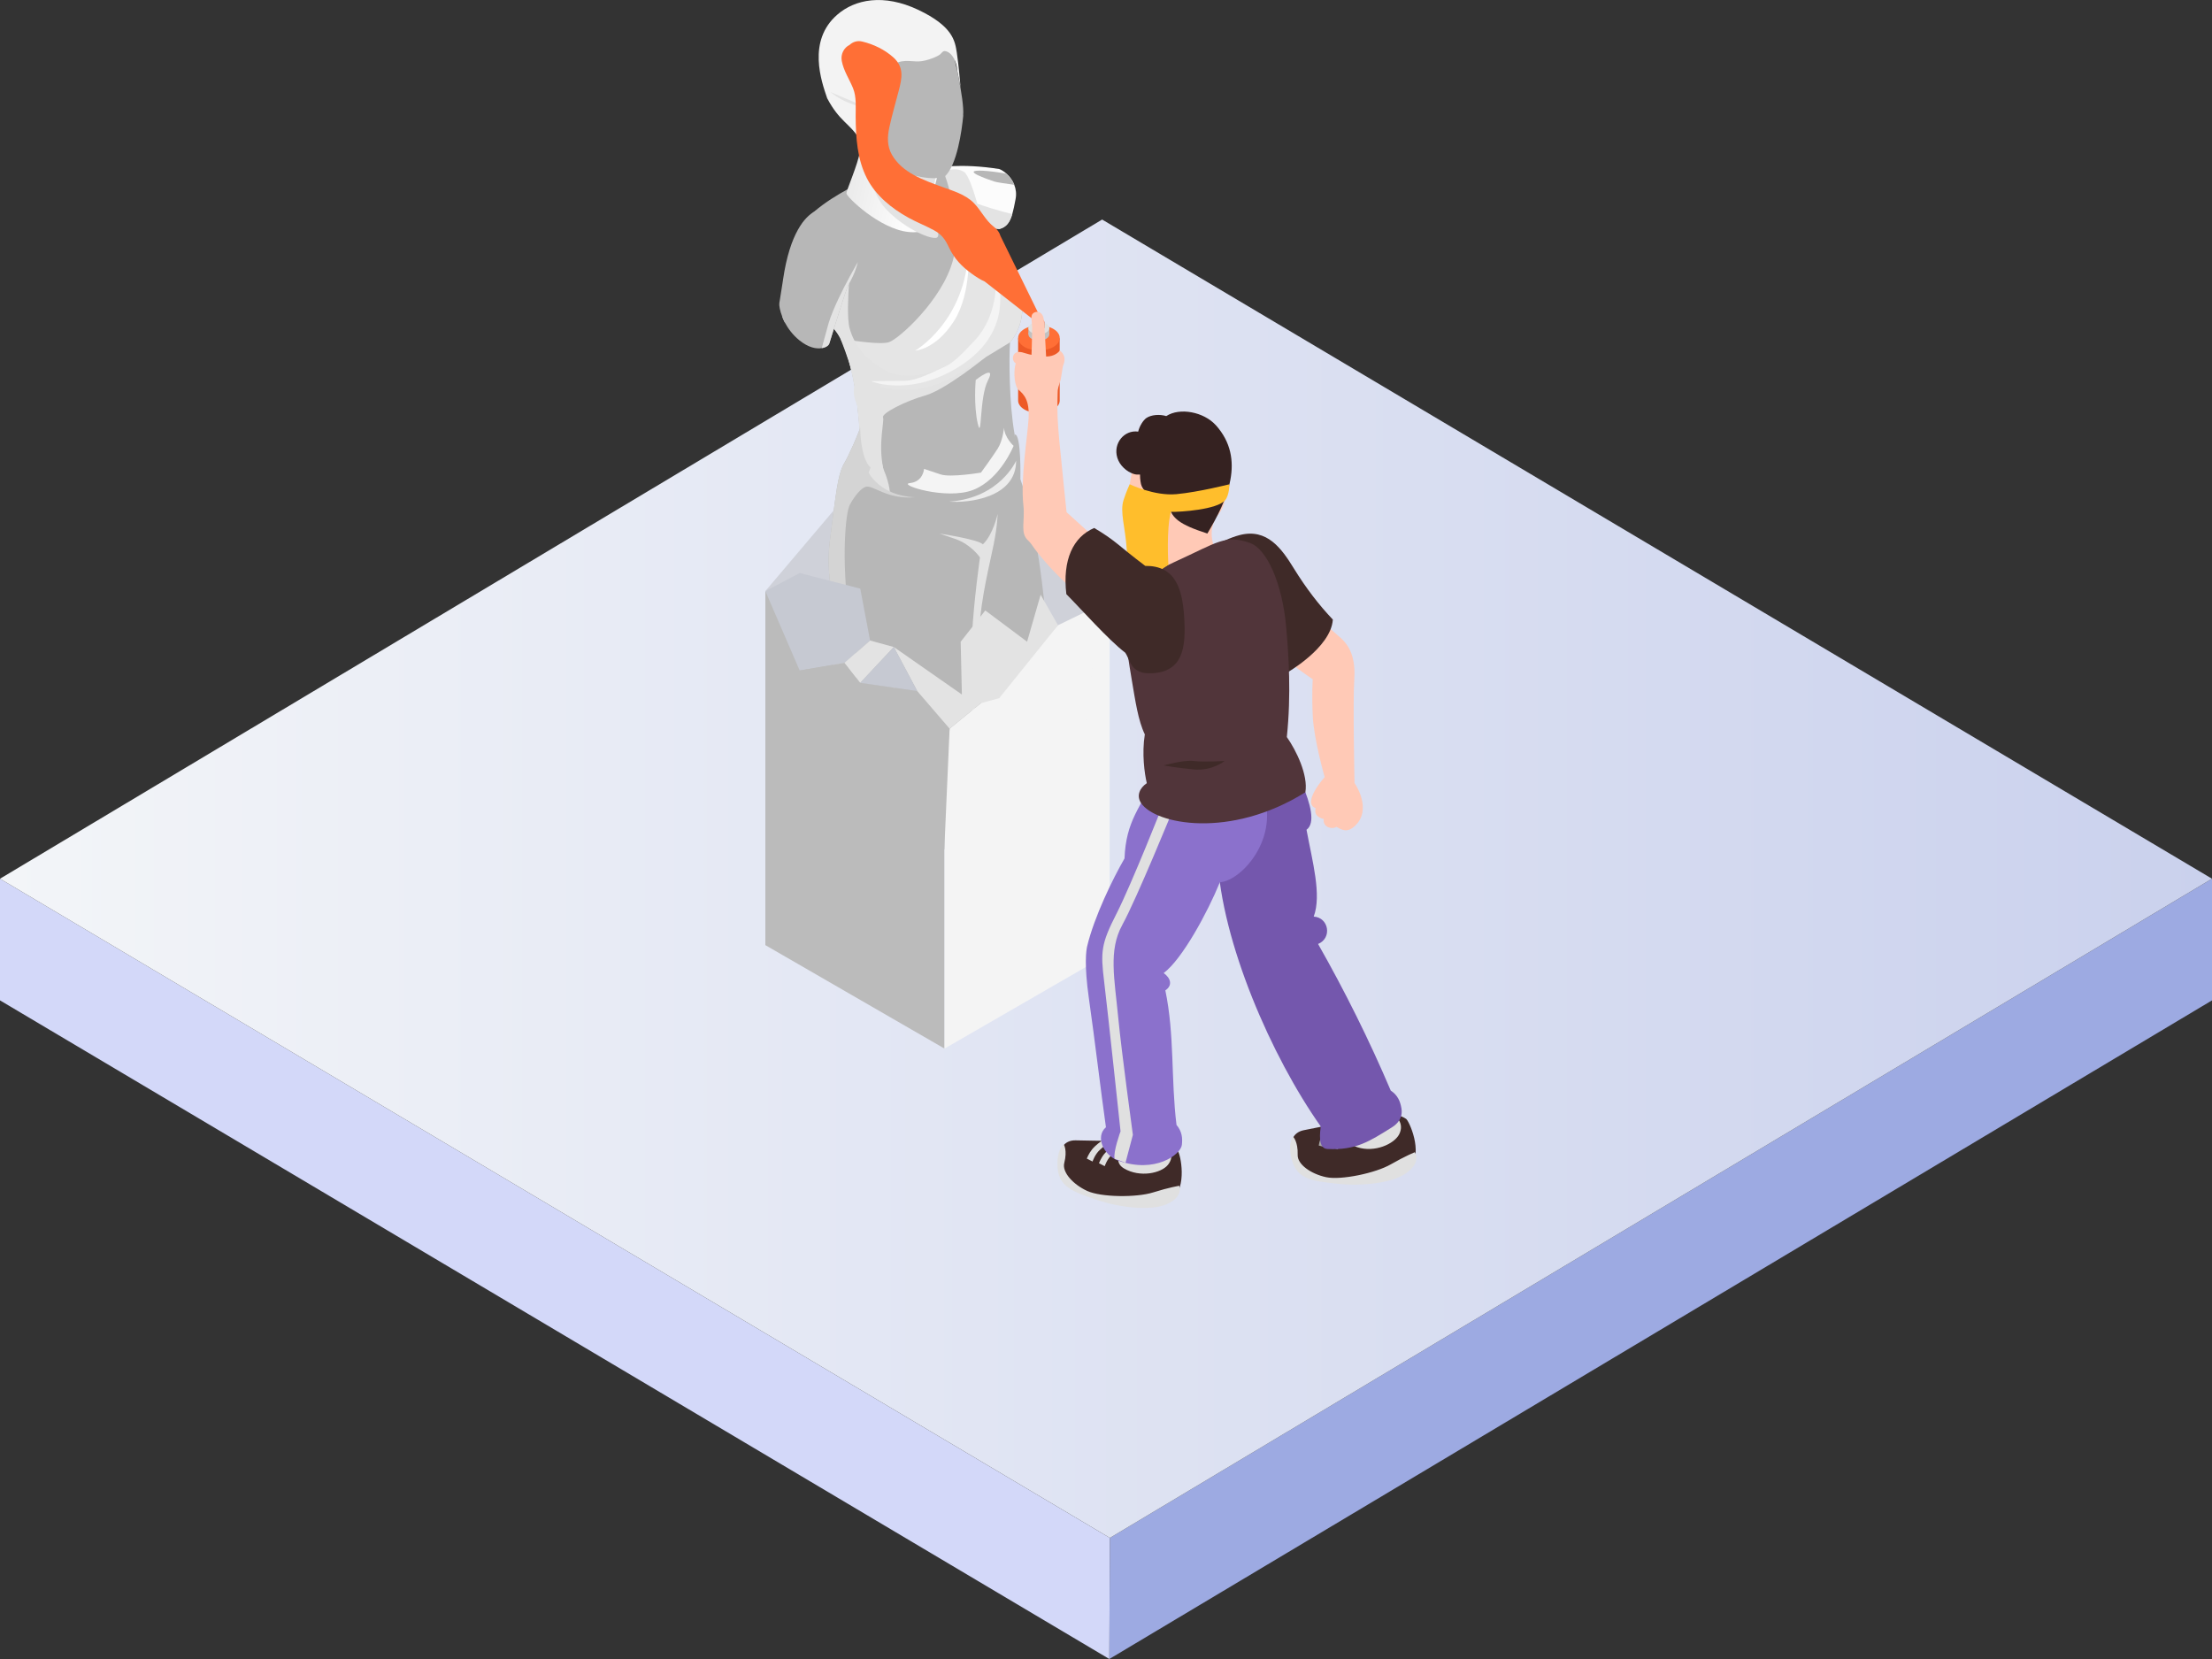 <?xml version="1.0" encoding="UTF-8"?>
<svg id="Ebene_1" xmlns="http://www.w3.org/2000/svg" width="400" height="300" xmlns:xlink="http://www.w3.org/1999/xlink" version="1.1" viewBox="0 0 400 300">
  <rect x="0" y="0" width="400" height="300" fill="#333333" stroke="none"/>
  <!-- Generator: Adobe Illustrator 29.8.0, SVG Export Plug-In . SVG Version: 2.1.1 Build 160)  -->
  <defs>
    <style>
      .st0 {
        fill: #e0e0e0;
      }

      .st1 {
        fill: #9daae2;
      }

      .st2 {
        fill: #cfd1d9;
      }

      .st3 {
        fill: url(#_ŃŚÁŻž_ŪŪŻť_ūŗšŤŚŪÚ_8);
      }

      .st4 {
        fill: url(#Unbenannter_Verlauf);
      }

      .st5 {
        fill: #e3e3e3;
      }

      .st6 {
        fill: #51353a;
      }

      .st7 {
        fill: #7457ad;
      }

      .st8 {
        fill: #f4f4f4;
      }

      .st9 {
        fill: #a5a5a5;
      }

      .st10 {
        fill: #c1c1c1;
      }

      .st11 {
        fill: #d4d4d4;
      }

      .st12 {
        fill: #c6c9d2;
      }

      .st13 {
        fill: #e5e5e5;
      }

      .st14 {
        fill: #3f2a28;
      }

      .st15 {
        fill: #b7b7b7;
      }

      .st16 {
        fill: #fff;
      }

      .st17 {
        fill: #ff6f36;
      }

      .st18 {
        fill: #bbb;
      }

      .st19 {
        fill: #d3d8f9;
      }

      .st20 {
        fill: #f3f3f3;
      }

      .st21 {
        fill: #fcfcfc;
      }

      .st22 {
        fill: #ed5926;
      }

      .st23 {
        fill: #352221;
      }

      .st24 {
        fill: #8b71cc;
      }

      .st25 {
        fill: #ffbe2c;
      }

      .st26 {
        fill: #ffc9b6;
      }

      .st27 {
        fill: #ececec;
      }
    </style>
    <linearGradient id="Unbenannter_Verlauf" data-name="Unbenannter Verlauf" x1="0" y1="884.4" x2="400" y2="884.4" gradientTransform="translate(0 -725.5)" gradientUnits="userSpaceOnUse">
      <stop offset="0" stop-color="#f3f5f8"/>
      <stop offset="1" stop-color="#cad1ed"/>
    </linearGradient>
    <linearGradient id="_ŃŚÁŻž_ŪŪŻť_ūŗšŤŚŪÚ_8" data-name="ŃŚÁŻžˇŪŪŻť „ūŗšŤŚŪÚ 8" x1="166.07" y1="29.64" x2="148.63" y2="25.69" gradientUnits="userSpaceOnUse">
      <stop offset="0" stop-color="#fcfcfc"/>
      <stop offset="1" stop-color="#e1e1e1"/>
    </linearGradient>
  </defs>
  <polygon class="st1" points="400 158.9 400 180.9 200.6 300 200.7 278.1 400 158.9"/>
  <polygon class="st19" points="200.7 278.1 200.6 300 0 180.9 0 158.9 200.7 278.1"/>
  <polygon class="st4" points="400 158.9 200.7 278.1 0 158.9 199.3 39.7 400 158.9"/>
  <g>
    <g>
      <polygon class="st18" points="170.8 189.62 138.4 170.91 138.4 106.89 170.8 125.59 170.8 189.62"/>
      <polygon class="st8" points="200.66 172.38 170.8 189.62 170.8 125.59 200.66 108.35 200.66 172.38"/>
      <polygon class="st2" points="200.66 108.35 168.26 71.63 138.4 106.89 170.8 125.59 200.66 108.35"/>
    </g>
    <g>
      <path class="st21" d="M183.41,33.42c.3.76.43,1.65.23,2.63-.19,1.02-.37,1.91-.59,2.67-.43,1.45-1.04,2.37-2.34,2.69h0c-.81-.08-1.61-.17-2.36-.26h0c-.16-.03-.33-.04-.48-.06-2.04-.25-3.81-.54-5.1-.84-1.17-.28-1.94-.59-2.16-.91-.09-.13-.18-.3-.28-.47-.53-.98-1.1-2.41-1.6-3.8,0,0,0-.02,0-.03-.37-1.04-.7-2.07-.94-2.87-.28-.89-.45-1.5-.45-1.5,0,0,.11-.03.33-.08h0s.09-.03.14-.03c.43-.09,1.16-.23,2.16-.35.62-.07,1.34-.13,2.17-.17,2.19-.1,5.08-.03,8.58.53h0c.37.15.84.43,1.3.84.55.5,1.08,1.18,1.4,2.01Z"/>
      <path class="st5" d="M176.75,36.85c1.49.52,3.64,1.2,6.3,1.87-.43,1.45-1.04,2.37-2.34,2.69h0c-.81-.08-1.61-.17-2.36-.26h0c-.16-.03-.33-.04-.48-.06-2.04-.25-3.81-.54-5.1-.84-1.17-.28-1.94-.59-2.16-.91-.09-.13-.18-.3-.28-.47.35-.21,1.22-.82,2.07-1.41,1.03-.74,2.03-1.47,2.03-1.47,0,0,.64.27,1.83.69.16.05.32.11.49.17Z"/>
      <path class="st15" d="M183.41,33.42c-1.79-.25-3.21-.46-3.59-.59-1.1-.37-6.39-2.15-2.1-1.96,1.31.07,2.81.28,4.29.54.55.5,1.08,1.18,1.4,2.01Z"/>
      <path class="st15" d="M149.51,127.27c-.11.65-.24,1.28-.37,1.91,4.8,1.69,9.62,3.31,14.47,4.84,5.16,1.63,10.36,3.06,15.83,2.86,2.82-.1,5.67-.65,8.4-1.48,1.05-4.98,2.12-10.88,1.51-20.53-.42-6.65-1.91-20.01-4.83-28.22,0,0,.18-8.26-1.03-8.08-.15.53-.36,1.06-.64,1.6-.99,1.93-2.79,3.87-5.45,5.28h0c-2.38,1.26-5.44,2.11-9.22,2.13-1.3,0-2.5-.08-3.6-.24h0c-1.66-.24-3.09-.64-4.26-1.12-1.3-.52-2.27-1.13-2.88-1.71-.22-.2-.38-.4-.51-.59-1.37-2.13-1.37-6.53-1.37-6.53,0,0-.04.1-.11.28-.38.99-1.74,4.36-2.98,6.45-.97,2.04-1.26,4.66-2.39,13.59-1.14,8.93,2.34,11.55,0,26.44-.17,1.06-.34,2.1-.54,3.12Z"/>
      <path class="st15" d="M182.65,61.9c-.2,2.6-.18,11.12.83,16.67,0,.74-.08,1.41-.2,2.05,0,0,0,0,0,.02-1.01,5.21-5.58,7.32-7.27,7.93-.11.04-.22.08-.33.12-.19.07-.31.09-.31.09h0c-.08.03-.4.11-.94.23,0,0-.03,0-.04,0-1.96.43-6.48,1.27-10.63.72-.03,0-.06,0-.09-.02-.93-.12-1.85-.33-2.7-.61-1.68-.57-3.13-1.49-4.15-2.89h0c-.15-.22-.29-.43-.41-.66-.88-1.56-1.25-3.65-.88-6.41,0,0-.03-.55-.08-1.48-.08-1.07-.21-2.62-.42-4.4-.13-1.07-.3-2.22-.49-3.38-.16-.94-.35-1.9-.56-2.83-.03-.12-.05-.23-.08-.34-.48-2.04-1.1-3.97-1.89-5.47h0s-.02-.03-.02-.05c-.36-.68-.75-1.25-1.18-1.72-.32-.34-.63-.7-.93-1.09-.77-.97-1.5-2.06-2.17-3.24-1.45-2.56-2.59-5.44-3.12-8.07-.29-1.42-.41-2.77-.31-3.95.11-1.32.49-2.44,1.21-3.21.54-.58,1.11-1.12,1.71-1.62,2.06-1.77,4.36-3.12,6.08-4.07.82-.45,1.51-.82,1.98-1.1.4-.23,1.14-.52,2.07-.8,1.54-.47,3.58-.96,5.52-1.3h0c1.93-.34,3.75-.54,4.82-.44h0c.05,0,.09,0,.14.02.03,0,.07,0,.11.02h0c.59.08,1.2.15,1.86.27.28.05.57.11.85.18.26.06.52.13.78.22,1.75.54,3.39,1.6,4.26,3.9.18.48.38.99.59,1.5.34.82.73,1.67,1.15,2.55h0c.3.64.62,1.26.94,1.91h0c.2.38.39.76.59,1.14.14.27.28.54.43.81.21.38.43.77.65,1.16.04.08.08.15.13.22.23.41.47.82.71,1.22.4.68.8,1.35,1.23,2.01.18.3.37.59.56.89,2.43,3.76,2.91,7.96,1.26,11.35-.33.69-.75,1.35-1.26,1.96Z"/>
      <path class="st8" d="M181.55,77.39s-.2,2.26-1.13,3.73c-.93,1.47-3.03,4.34-3.03,4.34,0,0-5.49.93-7.29.33-1.8-.6-3-1-3-1,0,0-.15,2.32-2.54,2.56-2.39.24,6.56,3.16,11.45,1.23,4.88-1.92,7.28-7.96,7.28-7.96,0,0-1.6-1.43-1.73-3.23Z"/>
      <path class="st5" d="M178.17,64.63s-7.2,5.86-10.84,6.88c-3.65,1.02-7.92,3.24-7.65,3.95.27.71-.88,4.63,0,9.07,0,0,0,.03,0,.03.84,4.32-2.93-8.58-2.93-8.58,0,0-1.05-1.18-1.75-2.72-.48-1.04-.79-2.26-.49-3.38.13-.52.39-1.01.82-1.47.48-.52,1.2-.98,2.17-1.35.54-.2,1.12-.4,1.75-.61,4.59-1.51,11.22-3.03,15.28-3.09.94-.02,1.74.04,2.35.19.76.19,1.23.54,1.29,1.06Z"/>
      <path class="st3" d="M154.52,22.85s1.31,2.26.98,4.53-2.42,6.98-2.44,7.58c-.02.6,5.98,6.46,11.24,6.99,5.26.53,4.06-3.67,4.06-4.93s2.37-9.6,2.37-9.6c0,0-21.38-25.62-16.21-4.57Z"/>
      <path class="st5" d="M155.71,25.61s1.22,8.62,4.37,12.05c3.15,3.43,7.7,5.49,9.12,5.36,1.42-.13-.78-3.89-.78-4.55,0-.66.42-5.26.83-6.62s-13.54-6.24-13.54-6.24Z"/>
      <path class="st13" d="M183.92,59.94c-.33.69-.75,1.35-1.26,1.96l-4.48,2.73s0,0-.02.02c-1.28.77-2.92,1.77-5.02,3.05-5.14,3.13-10.22,3.19-13.87,2.31-1.65-.39-3-.99-3.93-1.58-.79-.49-1.27-.99-1.38-1.36-.03-.12-.05-.23-.08-.34-.43-1.76-1.71-5.02-1.89-5.47h0s-.02-.05-.02-.05c.07,0,1.16.21,2.58.42,1.46.2,3.26.41,4.62.41.69,0,1.26-.05,1.63-.18,1.83-.65,9.55-7.61,11.5-14.71.61-2.22.68-4.62.48-6.88-.08-.97-.22-1.91-.38-2.79-.45-2.48-1.1-4.54-1.47-5.6h0c-.18-.48-.28-.76-.29-.79,0,0,.48-.24,1.15-.38h0c.27-.05.56-.09.87-.09.54,0,1.14.12,1.67.47.73.48,1.64,3.08,2.42,5.78.23.8.45,1.61.65,2.38h0c.18.67.33,1.3.47,1.86.34,1.4.55,2.36.55,2.36,0,0,.26-.18.7-.3.05-.02.1-.03.16-.03.03,0,.06-.02.09-.03h0c.21.38.43.78.64,1.16.04.08.08.15.13.22.23.41.47.82.71,1.22.4.68.8,1.35,1.23,2.01.18.3.37.59.56.89,2.43,3.76,2.91,7.96,1.26,11.35Z"/>
      <path class="st15" d="M174.19,20.85c-.27,2.93-1.15,8.97-3.29,11.01-2.01.97-6.5-.16-9.44-1.33-.03-.02-.07-.03-.11-.04-.13-.05-.25-.1-.37-.15-.37-.16-.71-.32-1.01-.47-2.62-1.33-4.04-3.82-4.8-5.15-.63-1.11-1.93-5.52-1.46-9.76.1-.85.26-1.69.52-2.5,1.55-4.84,15.45-11.19,18.07-3.11,0,0,2.13,8.57,1.87,11.5Z"/>
      <path class="st5" d="M161,30.33c-.37-.16-.71-.32-1.01-.47-2.62-1.33-4.04-3.82-4.8-5.15-.63-1.11-1.93-5.52-1.46-9.76.83.13,1.8.5,2.92,1.17,0,0-.75,5.7,0,8.23.71,2.39,2.35,5.04,4.34,5.97Z"/>
      <path class="st5" d="M171.67,65.7c-.22.18-.43.36-.66.53h0c-4.43,3.35-9.98,3.96-11.67,2.86,0,.1-.02.21-.03.33,0,.18-.03.38-.04.59-.23,3.37-.77,10.61.41,14.53,0,0,0,.03,0,.03.08.27.17.52.27.75.13.29.24.6.34.9.3.88.52,1.78.62,2.65.02.08.03.16.03.24-1.68-.57-3.14-1.49-4.15-2.9-.15-.21-.29-.43-.41-.65-.88-1.56-1.25-3.65-.88-6.41,0,0-.03-.55-.08-1.48-.08-1.07-.21-2.62-.42-4.4-.13-1.07-.3-2.22-.49-3.38-.16-.94-.35-1.9-.56-2.83-.03-.12-.05-.23-.08-.34-.48-2.04-1.1-3.97-1.89-5.47h0c-.36-.7-.76-1.3-1.2-1.77-.32-.34-.63-.7-.93-1.09-.77-.97-1.5-2.06-2.17-3.24,3.42-3.95,5.94-5.09,5.94-5.09,0,0-.04.47-.09,1.21-.15,2.07-.37,6.28.09,8.03.19.71.48,1.5.9,2.31.86,1.66,2.32,3.43,4.71,4.85.35.22.72.42,1.11.61,4.38,2.17,9.88-.23,11.3-1.38Z"/>
      <path class="st8" d="M178.94,42.28s1.61,7.18.95,11.46-2.73,6.9-3.6,7.79c-.87.88-3.49,3.93-5.28,4.7-1.79.77-5.05,2.61-7.38,2.63-2.33.02-6.13.07-6.13.07,0,0,6.39,2.69,14.72-1.91,8.33-4.6,8.59-10.72,8.66-12.59s-.19-8.27-1.95-12.14Z"/>
      <path class="st16" d="M175.11,45.03s.68,7.9-2.62,13.06c-3.31,5.16-6.99,5.31-6.99,5.31,0,0,9.24-5.35,9.62-18.37Z"/>
      <path class="st11" d="M160.62,133.06c.41.13.82.26,1.23.39.51-7.55-.46-14.42-.46-14.42,0,0,.16,1.9-.71,13.44-.01.2-.03.39-.05.59Z"/>
      <path class="st11" d="M149.51,127.27c-.11.65-.24,1.28-.37,1.91,1.49.52,2.98,1.04,4.48,1.55,1.21-5.14,1.69-10.17.83-14.14-2.48-11.55-1.77-22.74-.89-25.05.03-.09.08-.18.12-.28,0,0,0,0,.02-.03.96-2.26,3.11-5,3.11-5h0c.1-.27.19-.52.28-.77.12-.32.23-.64.34-.94-.22-.2-.38-.4-.51-.59-1.37-2.13-1.37-6.53-1.37-6.53,0,0-.04.1-.11.28-.38.99-1.74,4.36-2.98,6.45-.97,2.04-1.26,4.66-2.39,13.59-1.14,8.93,2.34,11.55,0,26.44-.17,1.06-.34,2.1-.54,3.12Z"/>
      <path class="st5" d="M177.21,100.79s-1.15,8.13-1.42,13.91c-.26,5.71.21,21.78.22,22.11h0c0-.16.14-10.39,1.02-22.73.46-6.45,1.91-11.9,2.66-15.65.7-3.48.71-5.49.71-5.49,0,0-.8,3.73-2.66,5.49-.89-.9-7.82-1.94-7.82-1.94l2.85.98c2.85.98,4.43,3.32,4.43,3.32Z"/>
      <path class="st5" d="M182.29,136.63c.51-3.62.98-6.02.98-6.02-.51,2.15-.96,4.16-1.36,6.06.13-.02.25-.03.38-.04Z"/>
      <path class="st27" d="M176.44,68.71s-.41,4.58.37,7.89c.78,3.31.25-4.73,1.85-7.82,1.6-3.09-2.22-.07-2.22-.07Z"/>
      <path class="st27" d="M183.75,83.31s-2.91,6.74-12.08,7.4c3.35.27,12.08-.62,12.08-7.4Z"/>
      <path class="st11" d="M157.07,85.45s2.03,4.22,8.43,4.47c-5.2.45-7.67-2.33-8.99-1.88-1.32.45-2.84,3.21-2.84,3.21v-5.27l3.41-.53Z"/>
      <path class="st15" d="M155.14,47.37s0,.02,0,.03c-.48,1.91-1.27,3.33-1.59,3.88-.04.08-.08.14-.1.18-.24.43-1.02,2.76-2.66,8.02-.25.8-.52,1.67-.81,2.62t0,0c-.1.35-.6.74-1.37.85-.99.18-2.43-.09-4.08-1.43-1.19-.97-2.03-2.12-2.61-3.21-.17-.33-.32-.65-.43-.96-.48-1.19-.63-2.17-.56-2.57.02-.12.05-.28.08-.47.18-1.04.35-2.11.51-3.22.05-.33.08-.54.08-.54,1.25-8.54,4.03-11.34,5.59-12.24.67-.4,1.11-.44,1.11-.44,0,0,4.94-.45,6.35,2.27,1.17,2.62,1.01,5.2.49,7.24Z"/>
      <path class="st5" d="M155.13,47.4c-.48,1.91-1.27,3.33-1.59,3.88-.04.08-.08.14-.1.18-.24.43-1.02,2.76-2.66,8.02-.25.8-.52,1.67-.81,2.62t0,0c-.1.35-.6.74-1.37.85.43-1.52.81-2.94,1.12-4.09.04-.16.08-.32.14-.48.77-2.54,2.51-5.98,3.78-8.33.79-1.46,1.4-2.51,1.5-2.67Z"/>
      <path class="st15" d="M150.21,39.46c-.45.43-3.82,2.66-5.63,7.62-.37,1-.68,2.12-.88,3.36-.68,4.16-1.35,6.69-1.79,7.87-.17-.33-.32-.65-.43-.96.14-2.51.55-7.44,1.95-11.96.26-.84.54-1.6.84-2.25,1.7-3.8,3.72-4.62,3.72-4.62,1.8-.15,2.78.43,2.22.94Z"/>
      <path class="st20" d="M158.41,15.1s1.77-1.6,2.93-3.06c1.17-1.47,3.36-.9,4.76-.93,1.4-.03,3.5-.9,3.93-1.3s.53-.8,1.33-.43c.8.37,1.64,1.66,1.73,3.34.38,1.85.61,3.11.61,3.11,0,0-.34-4.19-.68-6.32-.33-2.13-.72-4.76-6.97-7.73-6.25-2.96-11.44-1.91-14.64.87-5.49,4.76-2.86,12.1-1.83,15.12,2.26,4.26,4.03,4.46,5.85,7.39-.37-1.14-1.4-7.23-.96-8.21.44-.98,2.18-.67,2,.49-.18,1.15,1.93-2.33,1.93-2.33Z"/>
      <path class="st20" d="M155.83,18.16s.26-3-2.25-2.74c-2.51.26-.11,7.78,1.8,6.79.61-.31.45-4.05.45-4.05Z"/>
      <path class="st5" d="M150.15,16.62s7.06,3.18,9.94,3.77c-4.46-1.03-7.26-1.54-9.94-3.77Z"/>
    </g>
    <polygon class="st8" points="191.32 113.06 178.83 125.96 171.72 131.77 170.8 139.63 170.8 149.51 194.55 147.17 198.75 109.45 191.32 113.06"/>
    <polygon class="st12" points="144.61 103.62 155.56 106.44 157.34 115.83 152.73 119.86 144.61 121.25 138.4 106.89 144.61 103.62"/>
    <polygon class="st18" points="171.72 131.77 165.86 124.96 155.56 123.48 152.73 119.86 144.61 121.25 141.42 127.16 143.23 142.86 165.65 146.43 170.76 153.65 171.72 131.77"/>
    <polygon class="st5" points="171.72 131.77 165.86 124.96 161.63 117 173.94 125.59 173.72 116.05 178.17 110.39 185.73 116.04 188.18 107.54 191.32 113.06 180.69 126.25 177.36 127.16 171.72 131.77"/>
    <polygon class="st5" points="157.34 115.83 152.73 119.86 155.56 123.48 161.63 117 157.34 115.83"/>
    <polygon class="st12" points="155.56 123.48 165.86 124.96 161.63 117 155.56 123.48"/>
  </g>
  <g>
    <path class="st17" d="M187.82,56.76l-6.91-14.11c-.17-.62-.59-1.18-1.15-1.6-1.58-1.21-2.32-2.98-3.69-4.37-1.54-1.55-3.79-2.18-5.78-2.91-3.31-1.21-7.14-2.54-9-5.78-.89-1.55-.84-3.25-.47-4.95.48-2.22,1.12-4.4,1.69-6.6.6-2.29,1.02-4.26-.94-6.04-1.58-1.43-3.6-2.4-5.66-2.89-.91-.22-1.71.08-2.28.61-.99.48-1.65,1.64-1.41,2.91.34,1.79,1.35,3.25,2.03,4.9.66,1.62.47,3.45.48,5.16.03,3.81.27,7.7,2.04,11.16,1.61,3.14,4.49,5.45,7.53,7.13,1.49.82,3.07,1.43,4.56,2.24,1.45.78,2.07,1.69,2.76,3.16.93,1.97,2.31,3.43,4.07,4.69.69.5,1.52,1.07,2.38,1.44l8.57,6.71,1.16-.85Z"/>
    <g>
      <path class="st22" d="M184.11,61.17v11.26c0,1.25,1.68,2.26,3.76,2.26s3.76-1.01,3.76-2.26v-11.26h-7.52Z"/>
      <path class="st17" d="M187.87,58.84c-2.08,0-3.76,1.02-3.76,2.27s1.68,2.27,3.76,2.27,3.76-1.02,3.76-2.27-1.68-2.27-3.76-2.27Z"/>
      <path class="st10" d="M187.86,59.33c-1.04,0-1.89.51-1.89,1.13s.85,1.13,1.89,1.13,1.89-.51,1.89-1.13-.85-1.13-1.89-1.13Z"/>
      <rect class="st10" x="185.96" y="59.25" width="3.78" height="1.21"/>
      <path class="st0" d="M187.86,58.2c-1.04,0-1.89.51-1.89,1.13s.85,1.13,1.89,1.13,1.89-.51,1.89-1.13-.85-1.13-1.89-1.13Z"/>
      <g>
        <path class="st22" d="M186.91,58.2v1.01c0,.32.43.58.97.58s.97-.26.97-.58v-1.01h-1.93Z"/>
        <path class="st17" d="M187.87,57.62c-.53,0-.97.26-.97.58s.43.58.97.58.97-.26.97-.58-.43-.58-.97-.58Z"/>
      </g>
    </g>
    <path class="st26" d="M230.98,105.64s9.65,8.06,11.52,9.77c1.87,1.71,2.64,4.06,2.39,7.66-.26,3.6.05,18.52.05,18.52,0,0,3.38,4.78,0,7.83-1.36,1.22-2.3.64-3.28.1-.69.51-2.5.14-2.29-1.42-1.08-.26-1.76-.85-1.46-1.96-2.56-.95,1.63-5.62,1.63-5.62,0,0-1.95-6.83-2.15-10.99-.2-4.16,0-6.69,0-6.69,0,0-3.48-2.36-8.64-6.36-5.16-4.01-4.48-7.88-4.48-7.88l6.71-2.97Z"/>
    <path class="st14" d="M217.4,100.15s3.27-2.47,6.77-3.39c4.96-1.29,7.6,2.45,9.8,6.03,2.21,3.59,4.58,6.65,7.05,9.25-.34,5.12-8.45,9.7-8.45,9.7l-4.97-6.23-10.19-15.38Z"/>
    <g>
      <path class="st14" d="M205.3,206.21c-.94.21-6.6.08-10.81,0-4.21-.09-3.94,6.96,1.14,9.02,5.08,2.06,13.41,3.93,16.27,1.68,2.87-2.25,1.54-8.24,1.12-8.69-2.35-2.52-7.72-2.01-7.72-2.01Z"/>
      <path class="st0" d="M192.36,206.94s.69,1.04.09,3.38c-.42,1.67,1.62,3.88,4.15,5.04,2.53,1.16,8.92,1.21,11.91.27,2.99-.94,4.73-1.2,4.73-1.2,0,0,.84,1.91-2.15,3.28-2.99,1.37-8.76.62-12.76-.74-4-1.37-6.77-2.25-7.07-5.66-.29-3.42,1.1-4.36,1.1-4.36Z"/>
      <path class="st0" d="M199.2,206.32s-1.09.74-1.72,1.53c-.63.79-.95,1.66-.95,1.66l1.04.53s.43-1.37,1.43-2.21c1-.83,1.75-1.64,1.75-1.64l-1.56.13Z"/>
      <path class="st0" d="M201.97,206.38s-1.67,1.53-2.3,2.31c-.63.79-.94,1.66-.94,1.66l1.04.53s.43-1.37,1.43-2.21c1-.83,2.31-2.11,2.31-2.11l-1.55-.18Z"/>
      <path class="st0" d="M204.26,206.3s-3.85,3.31-.99,5c2.86,1.68,6.69.87,7.93-.66,1.35-1.66.37-3.62-1.33-4.07-2.9-.78-5.61-.26-5.61-.26Z"/>
    </g>
    <g>
      <path class="st14" d="M246.31,202.05c-.87.41-6.43,1.51-10.56,2.33-4.13.82-2.34,7.64,3.06,8.56,5.41.92,13.94.94,16.25-1.87,2.31-2.82-.27-8.37-.78-8.73-2.84-1.95-7.97-.3-7.97-.3Z"/>
      <path class="st0" d="M233.84,205.56s.9.87.82,3.29c-.05,1.72,2.42,3.44,5.14,4.02,2.72.58,8.97-.75,11.68-2.31,2.72-1.56,4.36-2.2,4.36-2.2,0,0,1.23,1.69-1.39,3.67-2.62,1.98-8.42,2.5-12.62,2.03-4.2-.47-7.1-.73-8.12-4-1.02-3.27.13-4.5.13-4.5Z"/>
      <path class="st9" d="M240.38,203.47s-.91.96-1.35,1.86c-.44.9-.56,1.82-.56,1.82l1.13.29s.12-1.43.92-2.46c.8-1.03,1.36-1.98,1.36-1.98l-1.5.46Z"/>
      <path class="st9" d="M243.1,202.93s-1.3,1.85-1.74,2.76c-.44.9-.56,1.83-.56,1.83l1.13.29s.12-1.43.92-2.46c.8-1.03,1.8-2.56,1.8-2.56l-1.55.16Z"/>
      <path class="st0" d="M245.32,202.36s-3.04,4.06.11,5.09c3.16,1.03,6.72-.59,7.6-2.36.96-1.92-.42-3.61-2.18-3.69-3-.13-5.54.96-5.54.96Z"/>
    </g>
    <path class="st7" d="M216.88,138.9c3.02,1.58,11.44-4.32,14.48-5.63,1.16,2.9,8.21,14.35,4.9,16.78,1.06,5.74,2.77,11.78,1.3,15.7,2.72.15,3.38,3.88.79,4.95,4.88,8.59,9.27,17.42,13.14,26.51,1.3.86,1.73,2.01,1.93,3.2.29,1.73-.67,2.8-1.75,3.47-4,2.48-6.44,4.16-11.66,3.89-1.78-.09-1.27-3.19-1.18-4.08-8.91-12.61-17.95-33.33-18.68-48.69-3.43-5.82-2.59-9.34-3.27-16.1Z"/>
    <path class="st24" d="M227.61,141.54c-3.26-.54-16.65,1.33-18.33-1.63-3.08,6.06-5.68,8.57-5.93,15.32-2.13,3.69-5.47,10.52-6.76,15.89-.18.77-.55,3.33.31,9.37,1.19,8.39,2.04,15.89,3.09,23.35-1.98,1.69-.45,5.08,2.23,6.04,6.64,2.39,11.3-1.1,11.5-2.85.14-1.2.04-2.42-.97-3.61-1.02-8.24-.33-16.24-2.02-24.33,1.33-.88,1.02-2.18-.3-3.13,3.36-2.51,7.96-11.01,10.16-16.42,4.1-.26,11.8-8.9,7.03-18Z"/>
    <path class="st0" d="M202.95,167.24c2.55-4.6,9.36-21.3,9.36-21.3l-1.89-.75s-5.79,14.69-8.55,20.09c-2.76,5.4-2.87,6.82-2.2,12.26.66,5.43,2.96,27.04,2.96,27.04,0,0-1.38,3.75-1.07,4.99,1.07.31,1.96.71,1.96.71l1.34-5.06s-2.08-15.23-2.63-21.04c-.7-7.28-1.82-12.34.73-16.95Z"/>
    <g>
      <path class="st26" d="M209.48,97.97l1.85,5.69c3.03.24,6.8-.24,9.25-2.7-.61-1.19-2.62-4.11-.59-7.56,2.27-2.37,1.81-5.43.32-9.13-1.56-3.88-6.52-6.07-10.54-5.06-.51-.02-3.44.58-4.35,3.4-1.01,3.15-2.52,11.13-.56,13.57,1.37,1.7,2.6,1.67,4.61,1.79Z"/>
      <path class="st6" d="M226.05,98.19c-4.49-1.58-5.84-.13-13.62,3.42-7.78,3.54-8.74,6.26-8.87,9.55-.13,3.28-.05,5,1.09,11.73.65,3.83,1.16,7.42,2.37,9.91-.56,3.47-.05,7.13.36,8.82-1.3.88-1.92,2.28-1.03,3.61,2.54,3.81,16.03,6.57,29.7-1.96.53-3.1-1.64-7.56-3.35-9.99.81-7.75.32-14.82-.09-19.64-.72-8.38-3.62-14.41-6.56-15.45Z"/>
      <path class="st14" d="M221.45,137.61s-2.24,1.85-5.58,1.53c-3.34-.32-5.45-.73-5.45-.73,0,0,3.6-1.03,5.45-.8,1.85.23,5.58,0,5.58,0Z"/>
    </g>
    <path class="st26" d="M202.95,101.76l-10.08-9.14s-.71-6.68-1.31-12.88c-.33-3.45-.39-5.65-.33-7.46.06-1.92-.07-1.62.41-3.08.37-1.02.38-2.54.68-3.31.65-1.69-.68-2.5-.68-2.5,0,0-.57.86-1.89,1.04-1.28.2-3.74-.32-4.51-.6-2.31-.83-2.46,1.39-1.56,1.87-.54,1.87-.08,4.27.44,4.72,1.11.95,2.06,1.98,1.88,5.26-.19,3.28-1.48,10.87-.94,15.67.32,2.88-.65,5.04.86,6.39.59.53.8,1.05,1.55,1.99,1.63,2.03,5.83,7.22,11.19,9.81,5.37,2.59,4.3-7.77,4.3-7.77Z"/>
    <path class="st23" d="M219.86,76.89c-2.18-2.42-6.54-3.24-8.96-1.65-1.21-.37-2.74-.24-3.6.35-.57.39-1.25,1.47-1.48,2.46-2.48-.36-4.59,2.09-3.77,4.74.42,1.36,1.65,2.51,3,2.93.31.1.71.12,1.1.09,0,.87.14,1.72.29,2.06.73,1.65,2.89,2.72,4.87,2.72.1,3.11,2.13,4.3,7.02,5.89,3.55-5.95,7.05-13.46,1.52-19.61Z"/>
    <path class="st25" d="M222.33,87.57s-5.6,1.42-9.6,1.79c-4,.37-8.44-1.79-8.44-1.79,0,0-.55,1.11-1.12,2.87-.69,2.14.33,4.93.58,8.91.26,4.2,2.29,6.29,2.29,6.29l5.24-3.5s-.4-6.42.45-9.58c1.71.04,8.39-.4,9.82-2.12.76-.91.77-2.87.77-2.87Z"/>
    <path class="st14" d="M197.86,95.47c3.97,2.35,4.35,3.19,9.24,6.86,5.36-.05,6.73,3.95,7.05,9.46.32,5.51-.31,9.69-5.88,9.96-3.84.18-3.82-2.33-4.8-3.73-3.03-2.3-8.14-8.07-10.64-10.58-.73-6.23,1.24-10.35,5.03-11.96Z"/>
    <path class="st26" d="M186.5,65.08s.15-4.23.15-5.64-.39-2.32.17-2.79c.55-.47,1.77-.45,1.94,1.23.16,1.55.45,7.31.45,7.31l-2.71-.1Z"/>
  </g>
</svg>